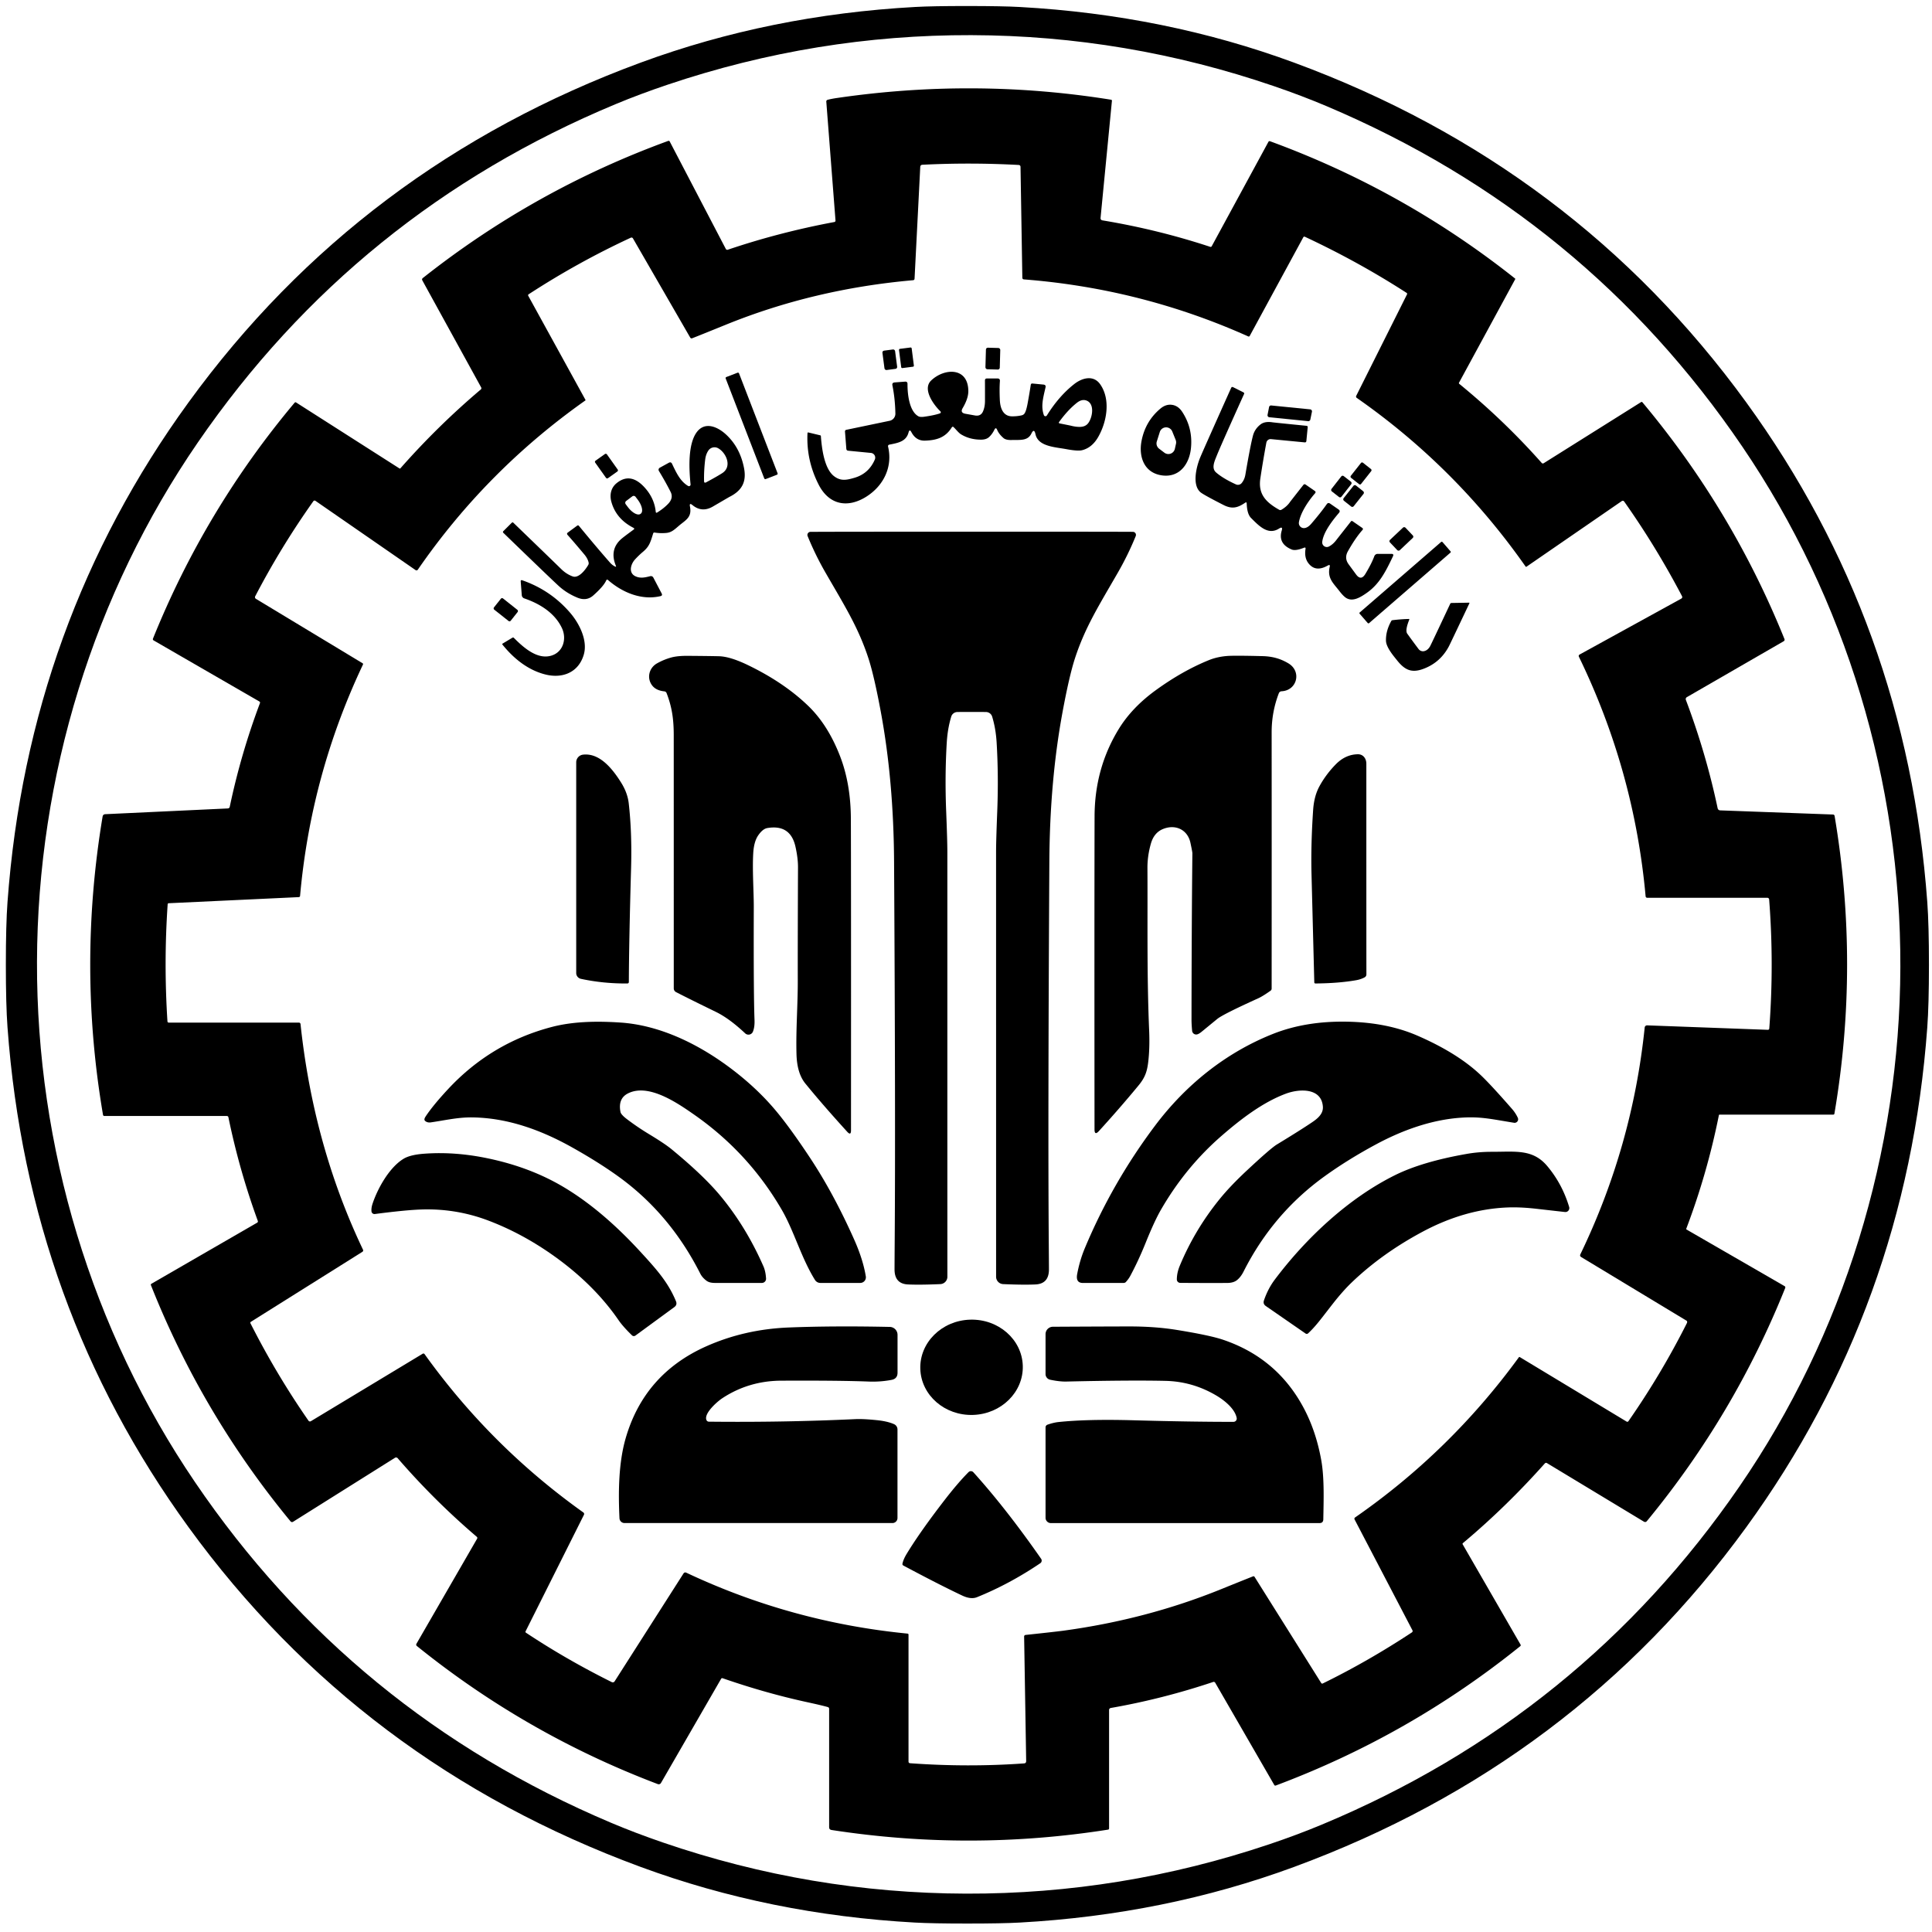 <?xml version="1.0" encoding="UTF-8" standalone="no"?>
<svg xmlns="http://www.w3.org/2000/svg" version="1.1" viewBox="0.00 0.00 690.00 690.00">
  <path fill="#000000" d="   M 345.53 2.15   Q 358.01 2.15 364.25 2.50   Q 416.06 5.37 462.19 22.37   Q 562.35 59.29 623.69 143.74   Q 681.04 222.69 688.32 322.22   Q 688.91 330.31 688.91 344.60   Q 688.91 358.89 688.31 366.98   Q 681.01 466.51 623.65 545.45   Q 562.29 629.88 462.12 666.78   Q 415.99 683.77 364.18 686.63   Q 357.94 686.98 345.47 686.98   Q 332.99 686.98 326.75 686.63   Q 274.94 683.76 228.81 666.76   Q 128.65 629.84 67.31 545.39   Q 9.96 466.44 2.68 366.91   Q 2.09 358.82 2.09 344.53   Q 2.09 330.24 2.68 322.15   Q 9.98 222.62 67.35 143.68   Q 128.71 59.24 228.87 22.34   Q 275.01 5.35 326.82 2.49   Q 333.06 2.14 345.53 2.15   Z   M 13.21 343.50   C 13.03 409.69 32.64 474.87 69.64 529.33   Q 125.68 611.82 218.14 650.95   Q 226.94 654.67 236.77 658.04   Q 289.61 676.15 345.03 676.30   Q 400.46 676.46 453.40 658.64   Q 463.24 655.33 472.07 651.65   Q 564.74 613.04 621.24 530.86   C 658.54 476.61 678.51 411.54 678.70 345.35   C 678.88 279.17 659.27 213.99 622.27 159.53   Q 566.23 77.04 473.77 37.91   Q 464.97 34.19 455.14 30.82   Q 402.30 12.71 346.88 12.55   Q 291.45 12.40 238.51 30.22   Q 228.66 33.53 219.84 37.20   Q 127.17 75.82 70.67 158.00   C 33.37 212.25 13.40 277.32 13.21 343.50   Z"></path>
  <path fill="#000000" d="   M 602.24 438.83   A 0.24 0.24 0.0 0 0 602.35 439.12   L 637.36 459.34   A 0.52 0.51 -64.3 0 1 637.58 459.98   Q 619.38 505.38 588.19 543.23   Q 587.71 543.81 587.06 543.42   L 552.51 522.55   Q 552.06 522.28 551.70 522.68   Q 537.84 538.24 522.46 551.12   Q 522.24 551.30 522.42 551.61   L 543.06 587.37   A 0.43 0.42 -34.8 0 1 542.96 587.91   Q 503.36 619.81 455.65 637.68   Q 455.28 637.82 455.08 637.47   L 434.00 600.97   A 0.61 0.61 0.0 0 0 433.28 600.70   Q 415.15 606.77 396.71 609.99   A 0.74 0.73 -5.2 0 0 396.10 610.71   L 396.10 653.03   A 0.42 0.42 0.0 0 1 395.75 653.44   Q 346.45 661.19 296.99 653.57   Q 296.12 653.44 296.12 652.56   L 296.12 610.32   Q 296.12 609.80 295.62 609.66   Q 293.60 609.08 288.37 607.94   Q 273.48 604.71 258.06 599.36   A 0.43 0.42 -64.5 0 0 257.56 599.54   L 236.06 636.78   A 0.92 0.91 -64.6 0 1 234.94 637.18   Q 187.89 619.35 148.87 587.85   A 0.61 0.61 0.0 0 1 148.72 587.08   L 170.40 549.53   A 0.53 0.52 36.1 0 0 170.29 548.87   Q 155.09 535.89 142.03 520.79   A 0.76 0.75 -36.2 0 0 141.06 520.64   L 104.66 543.50   A 0.68 0.68 0.0 0 1 103.77 543.35   Q 72.14 504.99 53.91 459.01   Q 53.77 458.66 54.10 458.47   L 91.85 436.67   A 0.52 0.51 65.9 0 0 92.08 436.05   Q 85.48 417.98 81.58 399.05   Q 81.48 398.57 80.99 398.57   L 37.27 398.57   A 0.49 0.49 0.0 0 1 36.79 398.16   Q 27.74 345.05 36.64 291.65   Q 36.78 290.82 37.62 290.78   L 81.33 288.73   Q 81.94 288.70 82.06 288.11   Q 86.02 269.26 92.84 251.12   A 0.48 0.47 -65.0 0 0 92.63 250.53   L 54.88 228.73   Q 54.47 228.49 54.65 228.04   Q 73.28 181.88 105.23 143.81   A 0.40 0.39 36.0 0 1 105.74 143.73   L 142.68 167.31   A 0.25 0.25 0.0 0 0 143.00 167.26   Q 156.37 152.08 171.72 139.09   A 0.58 0.57 -35.1 0 0 171.85 138.37   L 150.84 100.15   Q 150.57 99.65 151.02 99.29   Q 190.89 67.75 238.66 50.32   A 0.43 0.42 -23.4 0 1 239.18 50.52   L 259.22 88.91   A 0.58 0.58 0.0 0 0 259.92 89.19   Q 278.28 82.98 297.94 79.30   Q 298.43 79.21 298.39 78.72   L 295.11 36.34   Q 295.07 35.79 295.60 35.64   Q 296.93 35.29 298.76 35.02   Q 348.06 27.79 396.84 35.62   A 0.34 0.34 0.0 0 1 397.12 35.98   L 393.06 77.79   Q 392.99 78.58 393.77 78.71   Q 413.49 81.98 432.24 88.16   A 0.43 0.43 0.0 0 0 432.75 87.96   L 453.00 50.67   Q 453.20 50.30 453.60 50.45   Q 501.36 67.94 541.10 99.48   A 0.19 0.18 -58.5 0 1 541.15 99.71   L 521.09 136.65   Q 520.95 136.91 521.18 137.10   Q 537.15 150.15 550.58 165.30   Q 550.92 165.69 551.36 165.41   L 586.11 143.60   A 0.35 0.35 0.0 0 1 586.57 143.67   Q 618.66 182.00 637.31 228.23   A 0.62 0.62 0.0 0 1 637.04 229.01   L 602.45 248.98   A 0.81 0.80 -25.8 0 0 602.10 249.97   Q 609.29 269.02 613.43 288.60   Q 613.60 289.39 614.40 289.42   L 654.61 290.90   Q 655.13 290.92 655.22 291.43   Q 664.17 344.65 655.15 397.72   Q 655.09 398.08 654.72 398.08   L 614.13 398.08   A 0.25 0.24 -84.2 0 0 613.89 398.28   Q 609.73 419.07 602.24 438.83   Z   M 246.48 120.52   L 226.05 85.13   A 0.59 0.59 0.0 0 0 225.29 84.89   Q 206.33 93.68 188.76 105.13   A 0.40 0.36 59.6 0 0 188.66 105.64   L 209.09 142.80   Q 209.17 142.94 209.04 143.03   Q 173.66 168.01 149.21 203.47   A 0.56 0.56 0.0 0 1 148.43 203.61   L 112.66 178.87   A 0.54 0.54 0.0 0 0 111.91 179.00   Q 100.36 195.28 91.14 212.97   A 0.68 0.68 0.0 0 0 91.39 213.86   L 129.47 236.86   Q 129.77 237.04 129.62 237.36   Q 111.03 276.66 107.17 319.96   A 0.47 0.47 0.0 0 1 106.72 320.40   L 60.25 322.58   A 0.40 0.39 -89.2 0 0 59.88 322.94   Q 58.46 343.75 59.80 364.74   Q 59.84 365.22 60.32 365.22   L 106.77 365.22   A 0.57 0.56 87.2 0 1 107.33 365.73   C 110.33 393.95 117.53 420.88 129.62 446.27   Q 129.88 446.80 129.38 447.11   L 89.57 472.10   A 0.37 0.37 0.0 0 0 89.44 472.58   Q 98.67 490.82 110.17 507.38   A 0.64 0.64 0.0 0 0 111.03 507.57   L 150.97 483.47   A 0.51 0.50 56.6 0 1 151.63 483.61   Q 175.25 516.58 208.35 540.17   A 0.65 0.64 30.8 0 1 208.56 540.98   L 187.70 582.63   A 0.37 0.37 0.0 0 0 187.83 583.10   Q 202.22 592.66 218.50 600.76   A 0.78 0.78 0.0 0 0 219.51 600.48   L 244.08 562.00   Q 244.48 561.38 245.14 561.69   Q 282.61 579.35 324.10 583.43   Q 324.47 583.46 324.47 583.83   L 324.47 629.16   A 0.56 0.56 0.0 0 0 324.99 629.72   Q 345.60 631.22 365.71 629.79   Q 366.50 629.74 366.49 628.95   L 365.76 584.47   A 0.56 0.55 -4.0 0 1 366.25 583.91   Q 376.71 582.80 379.70 582.40   Q 409.49 578.36 436.13 567.56   Q 442.24 565.08 447.49 562.99   Q 447.86 562.84 448.07 563.18   L 471.85 601.06   Q 472.07 601.41 472.44 601.23   Q 488.62 593.31 504.26 582.99   A 0.57 0.57 0.0 0 0 504.45 582.26   L 483.80 542.70   Q 483.55 542.23 484.00 541.92   Q 517.96 518.34 542.44 484.76   Q 542.59 484.55 542.81 484.69   L 580.93 507.71   A 0.48 0.48 0.0 0 0 581.58 507.57   Q 593.29 490.76 602.46 472.54   A 0.74 0.55 -62.1 0 0 602.33 471.67   L 564.73 448.96   Q 564.11 448.59 564.43 447.94   Q 583.00 409.47 587.39 366.97   A 0.86 0.86 0.0 0 1 588.28 366.20   L 631.32 367.79   Q 631.85 367.81 631.89 367.28   Q 633.62 344.23 631.84 321.24   A 0.64 0.64 0.0 0 0 631.20 320.64   L 588.29 320.64   A 0.58 0.57 87.2 0 1 587.72 320.12   Q 583.66 275.28 563.92 234.61   Q 563.64 234.04 564.20 233.73   L 600.40 213.83   Q 601.02 213.48 600.69 212.86   Q 591.41 195.18 580.05 179.10   A 0.60 0.60 0.0 0 0 579.22 178.95   L 545.18 202.39   A 0.24 0.23 -34.0 0 1 544.85 202.33   Q 519.96 166.82 484.55 142.10   A 0.57 0.56 30.5 0 1 484.36 141.38   L 502.49 105.16   Q 502.67 104.81 502.34 104.59   Q 485.17 93.50 466.01 84.55   A 0.42 0.41 25.9 0 0 465.47 84.73   L 446.32 119.99   A 0.39 0.39 0.0 0 1 445.82 120.16   Q 407.70 103.06 365.72 99.79   Q 365.13 99.74 365.12 99.16   L 364.47 59.56   A 0.65 0.65 0.0 0 0 363.86 58.92   Q 346.58 57.98 329.47 58.84   Q 328.70 58.87 328.66 59.65   L 326.63 99.49   Q 326.61 100.04 326.06 100.08   Q 290.58 103.22 259.18 115.99   Q 250.22 119.63 247.26 120.79   Q 246.76 120.99 246.48 120.52   Z"></path>
  <rect fill="#000000" x="-2.28" y="-3.46" transform="translate(323.73,127.78) rotate(-7.3)" width="4.56" height="6.92" rx="0.35"></rect>
  <rect fill="#000000" x="-2.56" y="-3.85" transform="translate(354.59,128.08) rotate(1.6)" width="5.12" height="7.70" rx="0.67"></rect>
  <rect fill="#000000" x="-2.28" y="-3.49" transform="translate(317.78,128.48) rotate(-7.5)" width="4.56" height="6.98" rx="0.66"></rect>
  <path fill="#000000" d="   M 356.14 153.54   Q 355.67 152.38 355.12 153.51   Q 354.38 155.03 353.26 156.08   Q 352.24 157.02 350.37 157.02   Q 346.34 157.02 343.22 155.12   C 342.38 154.61 341.42 153.36 340.62 152.59   Q 340.21 152.18 339.90 152.67   C 337.60 156.36 334.35 157.24 330.37 157.37   Q 327.15 157.48 325.50 154.34   Q 324.84 153.09 324.48 154.46   C 323.62 157.70 320.75 158.18 317.58 158.81   A 0.54 0.53 -12.8 0 0 317.16 159.46   C 318.90 166.70 315.59 173.45 309.45 177.35   C 302.92 181.50 296.17 180.50 292.38 173.09   Q 287.92 164.38 288.39 154.71   Q 288.41 154.38 288.74 154.46   L 292.93 155.47   Q 293.15 155.52 293.17 155.74   Q 293.98 167.09 297.89 170.08   C 300.25 171.88 302.31 171.48 305.16 170.64   Q 310.28 169.14 312.44 164.12   A 1.70 1.69 -75.6 0 0 311.05 161.76   L 302.94 160.97   Q 302.31 160.91 302.26 160.28   L 301.78 154.10   A 0.57 0.57 0.0 0 1 302.23 153.51   L 317.73 150.28   A 2.58 2.58 0.0 0 0 319.78 147.71   Q 319.67 142.32 318.72 137.64   Q 318.52 136.66 319.52 136.58   L 323.22 136.30   Q 324.12 136.23 324.11 137.13   C 324.08 140.77 324.74 146.90 328.01 148.68   Q 328.67 149.03 330.11 148.83   Q 333.77 148.31 335.70 147.63   A 0.43 0.43 0.0 0 0 335.86 146.91   C 333.54 144.69 329.30 139.02 332.55 135.90   C 337.24 131.41 345.75 131.04 345.83 139.63   Q 345.86 142.29 343.81 145.75   Q 342.83 147.42 344.77 147.77   L 348.19 148.38   Q 350.26 148.75 351.06 146.96   Q 351.77 145.35 351.78 143.25   Q 351.79 138.27 351.77 135.89   Q 351.77 135.17 352.48 135.17   L 356.24 135.17   Q 357.19 135.17 357.11 136.12   Q 356.90 138.93 357.09 142.96   C 357.23 145.71 358.22 148.68 361.45 148.69   Q 363.40 148.70 364.97 148.31   A 1.68 1.59 -74.8 0 0 365.79 147.81   Q 366.46 147.06 367.02 144.01   Q 367.69 140.35 368.13 137.45   Q 368.21 136.92 368.75 136.97   L 372.66 137.35   Q 373.62 137.44 373.40 138.37   C 372.49 142.29 371.71 145.14 372.81 148.26   A 0.60 0.60 0.0 0 0 373.88 148.38   Q 378.19 141.45 383.66 137.16   C 386.49 134.94 390.55 133.82 392.95 137.28   C 396.67 142.63 395.36 150.49 392.27 155.97   Q 390.06 159.89 386.45 160.79   Q 384.94 161.17 380.88 160.42   C 376.81 159.66 370.77 159.49 369.82 155.09   Q 369.33 152.84 368.37 154.81   C 367.06 157.50 364.45 157.08 361.22 157.15   Q 359.24 157.19 358.38 156.44   Q 356.75 155.02 356.14 153.54   Z   M 382.53 152.05   Q 384.31 152.50 385.75 152.46   Q 387.58 152.41 388.53 151.27   C 390.19 149.29 391.20 143.85 387.69 142.95   Q 386.20 142.58 384.56 143.89   Q 381.33 146.46 378.28 150.67   Q 377.95 151.12 378.50 151.23   Q 382.00 151.92 382.53 152.05   Z"></path>
  <rect fill="#000000" x="-2.55" y="-19.53" transform="translate(268.44,152.10) rotate(-21.1)" width="5.10" height="39.06" rx="0.38"></rect>
  <path fill="#000000" d="   M 444.71 179.54   C 442.05 181.34 440.07 181.93 436.96 180.35   Q 429.79 176.69 428.75 175.81   C 425.70 173.23 427.22 166.84 428.64 163.39   Q 429.63 160.99 439.72 138.48   A 0.46 0.46 0.0 0 1 440.34 138.25   L 444.14 140.16   A 0.41 0.40 -64.8 0 1 444.32 140.69   Q 436.00 159.11 434.54 162.77   C 433.75 164.76 432.56 167.20 434.32 168.74   Q 436.81 170.90 441.41 173.00   A 1.73 1.73 0.0 0 0 443.45 172.53   Q 444.48 171.30 444.78 169.50   Q 446.56 159.08 447.50 155.54   Q 448.14 153.16 450.22 151.56   Q 451.74 150.40 454.47 150.83   Q 454.94 150.91 466.66 152.08   A 0.42 0.42 0.0 0 1 467.04 152.54   L 466.56 157.49   Q 466.50 158.05 465.94 157.99   L 453.94 156.83   A 1.55 1.54 -81.9 0 0 452.27 158.09   Q 451.09 164.44 450.13 170.82   C 449.32 176.22 451.75 179.18 456.83 182.05   Q 457.24 182.29 457.66 182.05   Q 459.63 180.90 460.74 179.25   Q 460.81 179.14 465.48 173.19   Q 465.83 172.75 466.30 173.07   L 469.54 175.31   Q 470.09 175.69 469.65 176.19   C 467.34 178.83 464.48 183.01 463.90 186.52   A 1.80 1.80 0.0 0 0 465.87 188.60   Q 467.09 188.47 468.31 187.05   Q 471.72 183.08 473.84 180.07   Q 474.33 179.37 475.04 179.86   L 478.03 181.93   Q 478.80 182.46 478.20 183.17   C 476.07 185.67 472.65 189.94 472.23 193.52   A 1.65 1.65 0.0 0 0 474.65 195.17   Q 476.14 194.38 477.31 192.80   Q 477.45 192.61 482.45 186.25   Q 482.72 185.91 483.08 186.16   L 486.49 188.52   Q 486.98 188.85 486.59 189.29   Q 484.04 192.16 481.38 196.91   Q 480.03 199.32 481.66 201.54   L 484.29 205.13   Q 486.06 207.56 487.62 204.99   Q 489.85 201.30 490.82 198.66   A 1.29 1.29 0.0 0 1 492.03 197.81   L 496.94 197.81   Q 497.89 197.81 497.49 198.67   C 494.87 204.18 492.64 208.57 488.18 211.71   C 485.81 213.38 483.09 215.02 480.75 213.54   Q 479.75 212.91 478.30 211.02   C 476.18 208.27 473.96 206.48 474.89 202.47   Q 475.13 201.45 474.22 201.97   Q 470.40 204.15 468.00 201.93   Q 465.66 199.78 466.26 196.05   Q 466.37 195.36 465.72 195.62   Q 462.69 196.82 461.32 196.25   Q 456.36 194.20 457.76 189.50   Q 458.25 187.86 456.81 188.77   C 452.87 191.28 449.63 187.81 446.82 185.01   Q 445.38 183.59 445.25 179.81   Q 445.23 179.19 444.71 179.54   Z"></path>
  <path fill="#000000" d="   M 418.60 144.59   Q 420.78 144.91 422.21 147.08   Q 426.04 152.90 425.35 159.98   C 424.79 165.79 421.19 170.69 414.91 169.77   C 408.62 168.85 406.58 163.12 407.71 157.40   Q 409.08 150.42 414.42 145.94   Q 416.41 144.27 418.60 144.59   Z   M 419.99 158.52   A 2.37 2.37 0.0 0 0 419.88 157.10   L 418.67 154.11   A 2.37 2.37 0.0 0 0 414.21 154.29   L 413.15 157.65   A 2.37 2.37 0.0 0 0 413.97 160.25   L 415.84 161.67   A 2.37 2.37 0.0 0 0 419.59 160.31   L 419.99 158.52   Z"></path>
  <path fill="#000000" d="   M 454.02 144.81   L 467.92 146.20   A 0.72 0.72 0.0 0 1 468.55 147.06   L 467.98 149.83   A 0.72 0.72 0.0 0 1 467.20 150.41   L 453.34 149.02   A 0.72 0.72 0.0 0 1 452.70 148.16   L 453.24 145.38   A 0.72 0.72 0.0 0 1 454.02 144.81   Z"></path>
  <path fill="#000000" d="   M 226.22 188.50   Q 220.04 185.33 218.35 179.24   C 217.68 176.83 218.15 174.30 220.10 172.66   Q 224.97 168.57 229.94 173.80   Q 233.68 177.73 234.19 182.75   Q 234.24 183.33 234.74 183.02   Q 237.03 181.60 238.63 179.93   Q 240.60 177.87 239.51 175.69   Q 237.75 172.20 235.32 168.19   A 0.82 0.82 0.0 0 1 235.63 167.05   L 238.85 165.28   Q 239.64 164.84 240.03 165.66   C 241.57 168.92 242.98 171.92 245.76 173.56   A 0.58 0.58 0.0 0 0 246.63 173.00   C 246.05 167.35 245.63 158.38 248.99 154.15   C 251.91 150.50 256.29 152.44 259.23 155.12   Q 264.26 159.72 265.71 167.09   C 266.69 172.03 265.03 175.21 260.50 177.47   Q 260.38 177.53 254.59 180.91   Q 250.69 183.18 247.31 180.39   Q 246.12 179.42 246.42 180.93   C 247.19 184.84 244.81 185.75 242.41 187.82   C 240.91 189.11 239.81 190.19 237.92 190.34   Q 235.78 190.52 233.79 190.20   Q 233.39 190.14 233.27 190.52   C 232.26 193.80 231.88 195.20 229.52 197.17   Q 228.18 198.30 226.80 199.79   C 225.25 201.48 224.40 204.52 226.84 205.76   C 228.64 206.66 230.34 206.25 232.13 205.80   Q 232.98 205.58 233.38 206.36   L 236.31 211.96   Q 236.70 212.72 235.87 212.91   C 229.07 214.50 222.22 211.57 217.16 207.16   Q 216.74 206.79 216.50 207.31   Q 215.54 209.43 211.86 212.68   Q 209.46 214.79 206.19 213.44   Q 202.58 211.95 199.85 209.55   Q 198.01 207.94 179.75 190.28   A 0.40 0.39 44.5 0 1 179.74 189.72   L 182.75 186.72   Q 183.05 186.41 183.36 186.71   Q 196.75 199.63 200.47 203.27   Q 202.27 205.03 204.49 205.85   C 206.70 206.68 209.11 203.44 210.08 201.78   Q 210.32 201.37 210.22 200.90   Q 209.91 199.48 208.69 198.02   Q 204.79 193.37 202.72 191.06   Q 202.28 190.57 202.81 190.18   L 206.13 187.74   Q 206.50 187.48 206.78 187.83   Q 212.99 195.39 217.87 200.94   Q 218.69 201.87 219.68 202.33   Q 220.16 202.55 219.96 202.07   Q 217.64 196.45 221.67 192.68   Q 222.49 191.92 226.27 189.16   Q 226.78 188.79 226.22 188.50   Z   M 252.22 172.25   Q 256.14 170.14 257.94 168.98   C 261.66 166.59 259.24 161.54 256.41 160.05   A 2.66 2.65 -59.2 0 0 252.98 160.92   Q 252.09 162.25 251.86 164.08   Q 251.37 168.04 251.45 171.80   Q 251.46 172.66 252.22 172.25   Z   M 225.82 177.27   L 223.63 178.92   A 0.83 0.83 0.0 0 0 223.47 180.08   L 224.23 181.09   A 4.66 2.13 53.0 0 0 228.74 183.53   L 228.85 183.45   A 4.66 2.13 53.0 0 0 227.75 178.44   L 226.98 177.43   A 0.83 0.83 0.0 0 0 225.82 177.27   Z"></path>
  <rect fill="#000000" x="-2.56" y="-3.83" transform="translate(216.59,166.46) rotate(-35.4)" width="5.12" height="7.66" rx="0.48"></rect>
  <rect fill="#000000" x="-2.34" y="-3.43" transform="translate(486.08,169.09) rotate(38.3)" width="4.68" height="6.86" rx="0.49"></rect>
  <rect fill="#000000" x="-2.26" y="-3.46" transform="translate(479.06,173.77) rotate(38.0)" width="4.52" height="6.92" rx="0.61"></rect>
  <rect fill="#000000" x="-2.30" y="-3.47" transform="translate(483.42,177.15) rotate(38.5)" width="4.60" height="6.94" rx="0.63"></rect>
  <rect fill="#000000" x="-3.82" y="-2.54" transform="translate(500.49,192.47) rotate(-43.4)" width="7.64" height="5.08" rx="0.61"></rect>
  <path fill="#000000" d="   M 347.03 189.88   Q 396.89 189.88 404.62 189.94   A 1.10 1.10 0.0 0 1 405.62 191.45   Q 402.88 198.18 399.24 204.50   C 392.49 216.23 387.57 223.97 383.96 234.98   Q 381.89 241.28 379.45 254.47   Q 374.94 278.92 374.77 307.60   Q 374.24 400.40 374.55 442.50   Q 374.63 452.92 374.62 453.51   Q 374.55 458.51 369.81 458.73   Q 365.60 458.93 358.27 458.61   A 2.63 2.63 0.0 0 1 355.75 455.98   Q 355.75 413.83 355.74 304.25   Q 355.74 300.34 356.16 289.75   Q 356.66 276.99 355.93 265.04   Q 355.62 260.13 354.34 255.93   A 2.33 2.32 -7.8 0 0 352.17 254.29   Q 351.44 254.27 347.04 254.27   Q 342.63 254.27 341.90 254.29   A 2.33 2.32 7.8 0 0 339.73 255.93   Q 338.45 260.13 338.14 265.04   Q 337.41 276.99 337.92 289.75   Q 338.34 300.34 338.34 304.25   Q 338.34 413.83 338.35 455.98   A 2.63 2.63 0.0 0 1 335.83 458.61   Q 328.50 458.93 324.29 458.73   Q 319.55 458.51 319.48 453.51   Q 319.47 452.92 319.54 442.50   Q 319.85 400.40 319.31 307.60   Q 319.13 278.92 314.62 254.47   Q 312.18 241.28 310.11 234.98   C 306.50 223.98 301.58 216.24 294.82 204.51   Q 291.18 198.19 288.44 191.46   A 1.10 1.10 0.0 0 1 289.44 189.95   Q 297.17 189.89 347.03 189.88   Z"></path>
  <rect fill="#000000" x="-19.56" y="-2.53" transform="translate(501.82,208.05) rotate(-40.9)" width="39.12" height="5.06" rx="0.30"></rect>
  <path fill="#000000" d="   M 186.53 207.25   Q 196.71 210.78 203.68 218.92   C 206.93 222.72 209.93 228.72 208.52 233.70   C 206.71 240.10 200.96 242.48 194.67 240.86   C 188.53 239.28 183.48 235.22 179.45 230.22   Q 179.27 230.00 179.51 229.85   L 183.02 227.74   A 0.41 0.40 -37.3 0 1 183.52 227.80   C 187.62 231.96 192.20 235.52 196.86 234.17   C 201.12 232.93 202.47 228.19 200.72 224.39   C 198.23 219.00 192.90 215.64 187.23 213.71   A 1.31 1.30 7.5 0 1 186.35 212.57   L 185.97 207.68   Q 185.92 207.04 186.53 207.25   Z"></path>
  <rect fill="#000000" x="-3.82" y="-2.54" transform="translate(180.64,217.76) rotate(38.4)" width="7.64" height="5.08" rx="0.53"></rect>
  <path fill="#000000" d="   M 502.59 226.30   Q 504.44 228.89 506.64 231.81   A 1.95 1.95 0.0 0 0 508.66 232.54   Q 509.95 232.23 510.76 230.78   Q 511.17 230.04 517.94 215.62   A 0.47 0.46 11.2 0 1 518.35 215.35   Q 524.28 215.25 524.66 215.24   A 0.15 0.15 0.0 0 1 524.79 215.45   Q 517.89 230.02 517.48 230.80   Q 514.48 236.50 508.61 238.78   C 504.33 240.45 501.82 239.46 498.93 235.81   C 497.87 234.46 495.05 231.27 494.99 228.82   Q 494.90 225.33 496.89 221.77   Q 497.03 221.53 497.31 221.50   Q 500.40 221.12 503.17 221.06   A 0.16 0.16 0.0 0 1 503.32 221.28   Q 501.76 225.13 502.59 226.30   Z"></path>
  <path fill="#000000" d="   M 237.29 246.92   Q 234.42 246.62 233.04 244.96   C 230.88 242.34 231.71 238.57 234.66 236.91   Q 237.24 235.47 239.96 234.76   Q 242.11 234.21 245.63 234.23   Q 253.51 234.29 256.78 234.37   Q 260.81 234.47 267.27 237.61   Q 280.01 243.79 288.58 252.03   Q 295.74 258.90 300.08 270.22   Q 303.82 279.98 303.88 292.32   Q 303.97 312.01 303.93 403.70   Q 303.93 405.68 302.59 404.22   Q 293.78 394.54 287.61 386.96   Q 284.63 383.29 284.46 376.43   C 284.23 367.40 284.95 359.02 284.92 349.94   Q 284.89 337.85 285.00 309.75   Q 285.01 306.51 284.10 302.41   Q 282.31 294.35 274.06 295.73   Q 272.41 296.01 270.81 298.32   Q 269.24 300.58 269.01 304.77   C 268.66 310.90 269.23 318.70 269.21 324.08   Q 269.11 355.18 269.47 364.25   Q 269.57 366.80 268.90 368.45   A 1.72 1.72 0.0 0 1 266.13 369.05   Q 260.48 363.73 255.64 361.37   Q 246.08 356.72 241.44 354.32   A 1.50 1.50 0.0 0 1 240.63 352.99   Q 240.63 285.20 240.62 262.58   C 240.62 256.83 239.98 252.47 238.06 247.52   A 0.95 0.92 82.0 0 0 237.29 246.92   Z"></path>
  <path fill="#000000" d="   M 456.73 247.58   Q 454.16 254.25 454.16 261.51   Q 454.19 299.31 454.16 353.04   Q 454.16 353.54 453.76 353.83   Q 450.96 355.82 449.30 356.57   Q 436.70 362.28 434.71 363.93   Q 431.88 366.25 429.07 368.55   Q 428.22 369.24 427.60 369.41   A 1.45 1.45 0.0 0 1 425.76 368.16   Q 425.53 365.74 425.54 364.03   Q 425.57 331.67 425.85 304.75   Q 425.86 304.31 425.17 301.07   C 424.15 296.19 419.70 294.29 415.35 296.08   Q 412.14 297.39 411.03 301.30   Q 409.78 305.70 409.80 310.00   C 409.91 328.50 409.57 348.37 410.41 368.01   Q 410.68 374.46 410.05 379.53   C 409.64 382.75 408.91 384.87 406.71 387.55   Q 400.20 395.46 392.47 403.95   Q 390.90 405.67 390.90 403.34   Q 390.83 326.29 390.92 291.54   Q 390.96 274.42 399.52 260.42   Q 404.26 252.66 412.86 246.44   Q 422.35 239.57 431.75 235.76   Q 434.69 234.57 438.25 234.28   Q 440.86 234.08 450.88 234.33   C 454.48 234.42 457.33 235.24 460.12 236.90   C 464.97 239.77 463.26 246.60 457.71 246.88   A 1.10 1.10 0.0 0 0 456.73 247.58   Z"></path>
  <path fill="#000000" d="   M 224.02 351.24   Q 215.51 351.31 207.49 349.59   A 2.14 2.13 6.0 0 1 205.79 347.50   L 205.79 272.25   A 2.75 2.75 0.0 0 1 208.23 269.52   C 214.25 268.82 218.86 274.75 221.84 279.51   Q 224.11 283.14 224.54 286.84   Q 225.74 297.28 225.39 309.93   Q 224.64 336.33 224.59 350.67   Q 224.58 351.24 224.02 351.24   Z"></path>
  <path fill="#000000" d="   M 468.98 289.24   Q 469.32 284.29 471.25 280.77   Q 473.53 276.61 476.98 273.06   Q 480.47 269.45 484.93 269.38   C 486.84 269.34 487.98 270.90 487.98 272.75   Q 487.98 332.70 488.00 348.00   A 1.19 1.19 0.0 0 1 487.39 349.04   Q 486.02 349.78 484.37 350.07   Q 478.13 351.17 469.83 351.24   Q 469.40 351.24 469.39 350.81   Q 468.38 311.51 468.38 311.50   Q 468.16 301.35 468.98 289.24   Z"></path>
  <path fill="#000000" d="   M 221.60 397.13   Q 221.79 398.10 223.99 399.76   Q 227.75 402.61 231.83 405.07   Q 237.48 408.49 239.82 410.42   Q 251.07 419.67 257.04 426.79   Q 266.39 437.96 272.69 452.34   Q 273.07 453.20 273.32 454.43   Q 273.51 455.36 273.59 456.61   A 1.49 1.49 0.0 0 1 272.10 458.19   Q 260.74 458.20 255.30 458.19   Q 253.36 458.19 252.33 457.41   Q 250.82 456.29 250.09 454.85   Q 239.30 433.54 221.02 420.30   Q 214.01 415.22 204.47 409.86   C 193.31 403.59 181.23 399.18 168.46 399.07   C 163.39 399.03 158.76 400.15 153.79 400.86   A 2.54 2.11 -23.5 0 1 151.77 400.27   Q 151.31 399.81 152.00 398.76   Q 154.59 394.82 160.00 389.00   Q 175.35 372.49 197.00 366.79   C 204.84 364.73 213.41 364.66 221.50 365.19   C 235.34 366.09 248.78 372.57 260.01 380.83   Q 270.31 388.41 277.57 397.26   Q 282.44 403.18 289.05 413.13   Q 297.63 426.02 305.07 442.71   Q 308.23 449.81 309.22 455.86   A 2.01 2.01 0.0 0 1 307.23 458.19   L 292.98 458.19   A 2.26 2.25 -15.8 0 1 291.06 457.12   C 286.12 449.18 283.58 439.59 279.16 432.00   Q 267.33 411.67 248.04 398.18   C 241.87 393.86 231.61 386.80 224.28 390.50   Q 220.66 392.33 221.60 397.13   Z"></path>
  <path fill="#000000" d="   M 472.46 395.28   C 472.01 388.48 464.16 388.78 459.29 390.58   C 451.01 393.65 443.18 399.67 436.41 405.54   Q 423.40 416.81 414.58 432.13   Q 412.26 436.16 409.15 443.89   Q 406.65 450.11 403.68 455.66   Q 403.06 456.82 402.06 457.90   A 1.34 0.81 12.9 0 1 401.15 458.20   Q 400.87 458.19 386.74 458.20   Q 384.11 458.20 384.71 455.01   Q 385.63 450.09 387.46 445.73   Q 397.23 422.39 412.51 402.04   C 423.51 387.39 437.85 375.93 454.56 369.28   Q 466.35 364.58 481.27 364.89   Q 495.48 365.18 506.33 369.92   Q 520.62 376.15 528.88 384.01   Q 532.51 387.46 540.00 396.04   Q 541.31 397.54 542.08 399.23   A 1.26 1.26 0.0 0 1 540.73 400.99   C 532.37 399.63 528.70 398.72 521.92 399.17   C 511.45 399.86 501.09 403.53 491.61 408.61   Q 481.47 414.05 473.09 420.09   Q 454.61 433.39 444.12 454.15   Q 443.12 456.12 441.76 457.20   Q 440.51 458.19 438.26 458.20   Q 430.66 458.24 421.52 458.17   A 1.23 1.22 0.2 0 1 420.30 456.95   Q 420.30 454.59 421.34 452.08   Q 426.67 439.24 435.55 428.29   Q 439.35 423.59 445.31 418.03   Q 453.80 410.10 456.02 408.75   Q 464.33 403.70 468.58 400.83   C 470.45 399.57 472.62 397.87 472.46 395.28   Z"></path>
  <path fill="#000000" d="   M 538.34 431.24   Q 523.20 431.86 508.28 439.79   Q 493.59 447.61 482.69 458.08   Q 479.59 461.06 476.02 465.61   C 471.79 471.01 470.03 473.54 467.19 476.19   A 0.73 0.73 0.0 0 1 466.28 476.26   L 452.08 466.44   Q 450.98 465.68 451.42 464.41   Q 452.85 460.24 455.26 457.03   C 466.62 441.91 481.83 427.81 498.26 419.68   Q 507.95 414.89 523.82 412.11   Q 528.15 411.35 532.83 411.36   C 541.25 411.37 547.41 410.30 552.57 416.43   Q 557.92 422.78 560.41 431.05   A 1.41 1.40 84.8 0 1 558.91 432.86   Q 556.56 432.60 548.64 431.70   Q 542.99 431.05 538.34 431.24   Z"></path>
  <path fill="#000000" d="   M 198.48 449.02   Q 186.87 440.63 174.37 435.90   Q 162.63 431.46 150.01 431.98   Q 144.47 432.20 133.88 433.58   A 1.07 1.07 0.0 0 1 132.67 432.61   Q 132.57 431.40 133.02 430.01   C 134.76 424.69 138.94 416.97 144.18 413.82   Q 146.56 412.40 151.51 412.04   Q 162.48 411.23 174.24 413.70   Q 189.22 416.83 200.97 423.76   Q 214.79 431.91 228.65 446.99   C 234.62 453.47 238.64 458.02 241.41 464.71   Q 241.95 466.00 240.82 466.83   L 226.94 476.99   A 0.96 0.95 -41.2 0 1 225.71 476.91   Q 222.52 473.81 220.93 471.51   Q 212.38 459.07 198.48 449.02   Z"></path>
  <ellipse fill="#000000" cx="0.00" cy="0.00" transform="translate(346.98,488.32) rotate(-1.8)" rx="18.31" ry="17.02"></ellipse>
  <path fill="#000000" d="   M 252.33 507.21   A 0.95 0.93 76.7 0 0 253.17 507.74   Q 279.79 508.03 305.52 506.83   Q 308.25 506.70 313.13 507.20   Q 316.94 507.58 319.30 508.63   A 2.07 2.06 -78.2 0 1 320.53 510.52   L 320.53 542.14   A 1.81 1.81 0.0 0 1 318.72 543.95   L 223.05 543.95   A 1.81 1.81 0.0 0 1 221.24 542.22   C 220.80 532.96 220.90 522.54 223.43 513.74   Q 230.05 490.75 252.14 480.87   Q 265.90 474.72 281.80 474.10   Q 297.82 473.47 317.78 473.90   A 2.83 2.83 0.0 0 1 320.55 476.73   L 320.55 490.24   Q 320.55 492.40 318.43 492.81   Q 314.43 493.58 310.19 493.41   Q 299.62 493.00 279.03 493.10   Q 267.37 493.15 257.92 499.40   C 256.14 500.58 251.22 504.88 252.33 507.21   Z"></path>
  <path fill="#000000" d="   M 441.67 506.40   C 441.02 503.07 437.21 500.06 434.36 498.38   Q 425.90 493.39 416.27 493.17   Q 403.98 492.88 380.83 493.41   Q 378.46 493.47 375.06 492.76   A 2.08 2.07 6.0 0 1 373.41 490.73   L 373.41 476.49   A 2.65 2.64 89.9 0 1 376.04 473.84   Q 394.88 473.74 403.11 473.73   Q 412.43 473.71 420.14 474.95   Q 432.04 476.87 436.77 478.47   Q 456.39 485.08 465.89 503.39   Q 470.09 511.50 471.88 521.52   C 473.01 527.87 472.73 535.86 472.61 542.62   Q 472.58 543.96 471.25 543.96   L 375.31 543.96   A 1.90 1.90 0.0 0 1 373.41 542.06   L 373.41 509.78   A 1.02 1.02 0.0 0 1 374.09 508.82   Q 376.24 508.06 378.05 507.87   Q 388.28 506.79 404.76 507.24   Q 426.29 507.83 440.53 507.80   A 1.17 1.16 84.3 0 0 441.67 506.40   Z"></path>
  <path fill="#000000" d="   M 371.62 556.41   Q 371.89 556.80 371.92 556.86   A 1.16 1.11 60.7 0 1 371.55 558.28   Q 360.60 565.70 348.94 570.42   Q 346.76 571.30 343.67 569.85   Q 335.66 566.08 322.66 559.14   Q 322.20 558.90 322.32 558.39   Q 322.66 556.86 323.77 555.02   Q 328.55 547.13 337.41 535.66   Q 342.12 529.57 345.91 525.76   A 1.19 1.18 -43.2 0 1 347.63 525.81   Q 359.17 538.58 371.62 556.41   Z"></path>
</svg>
